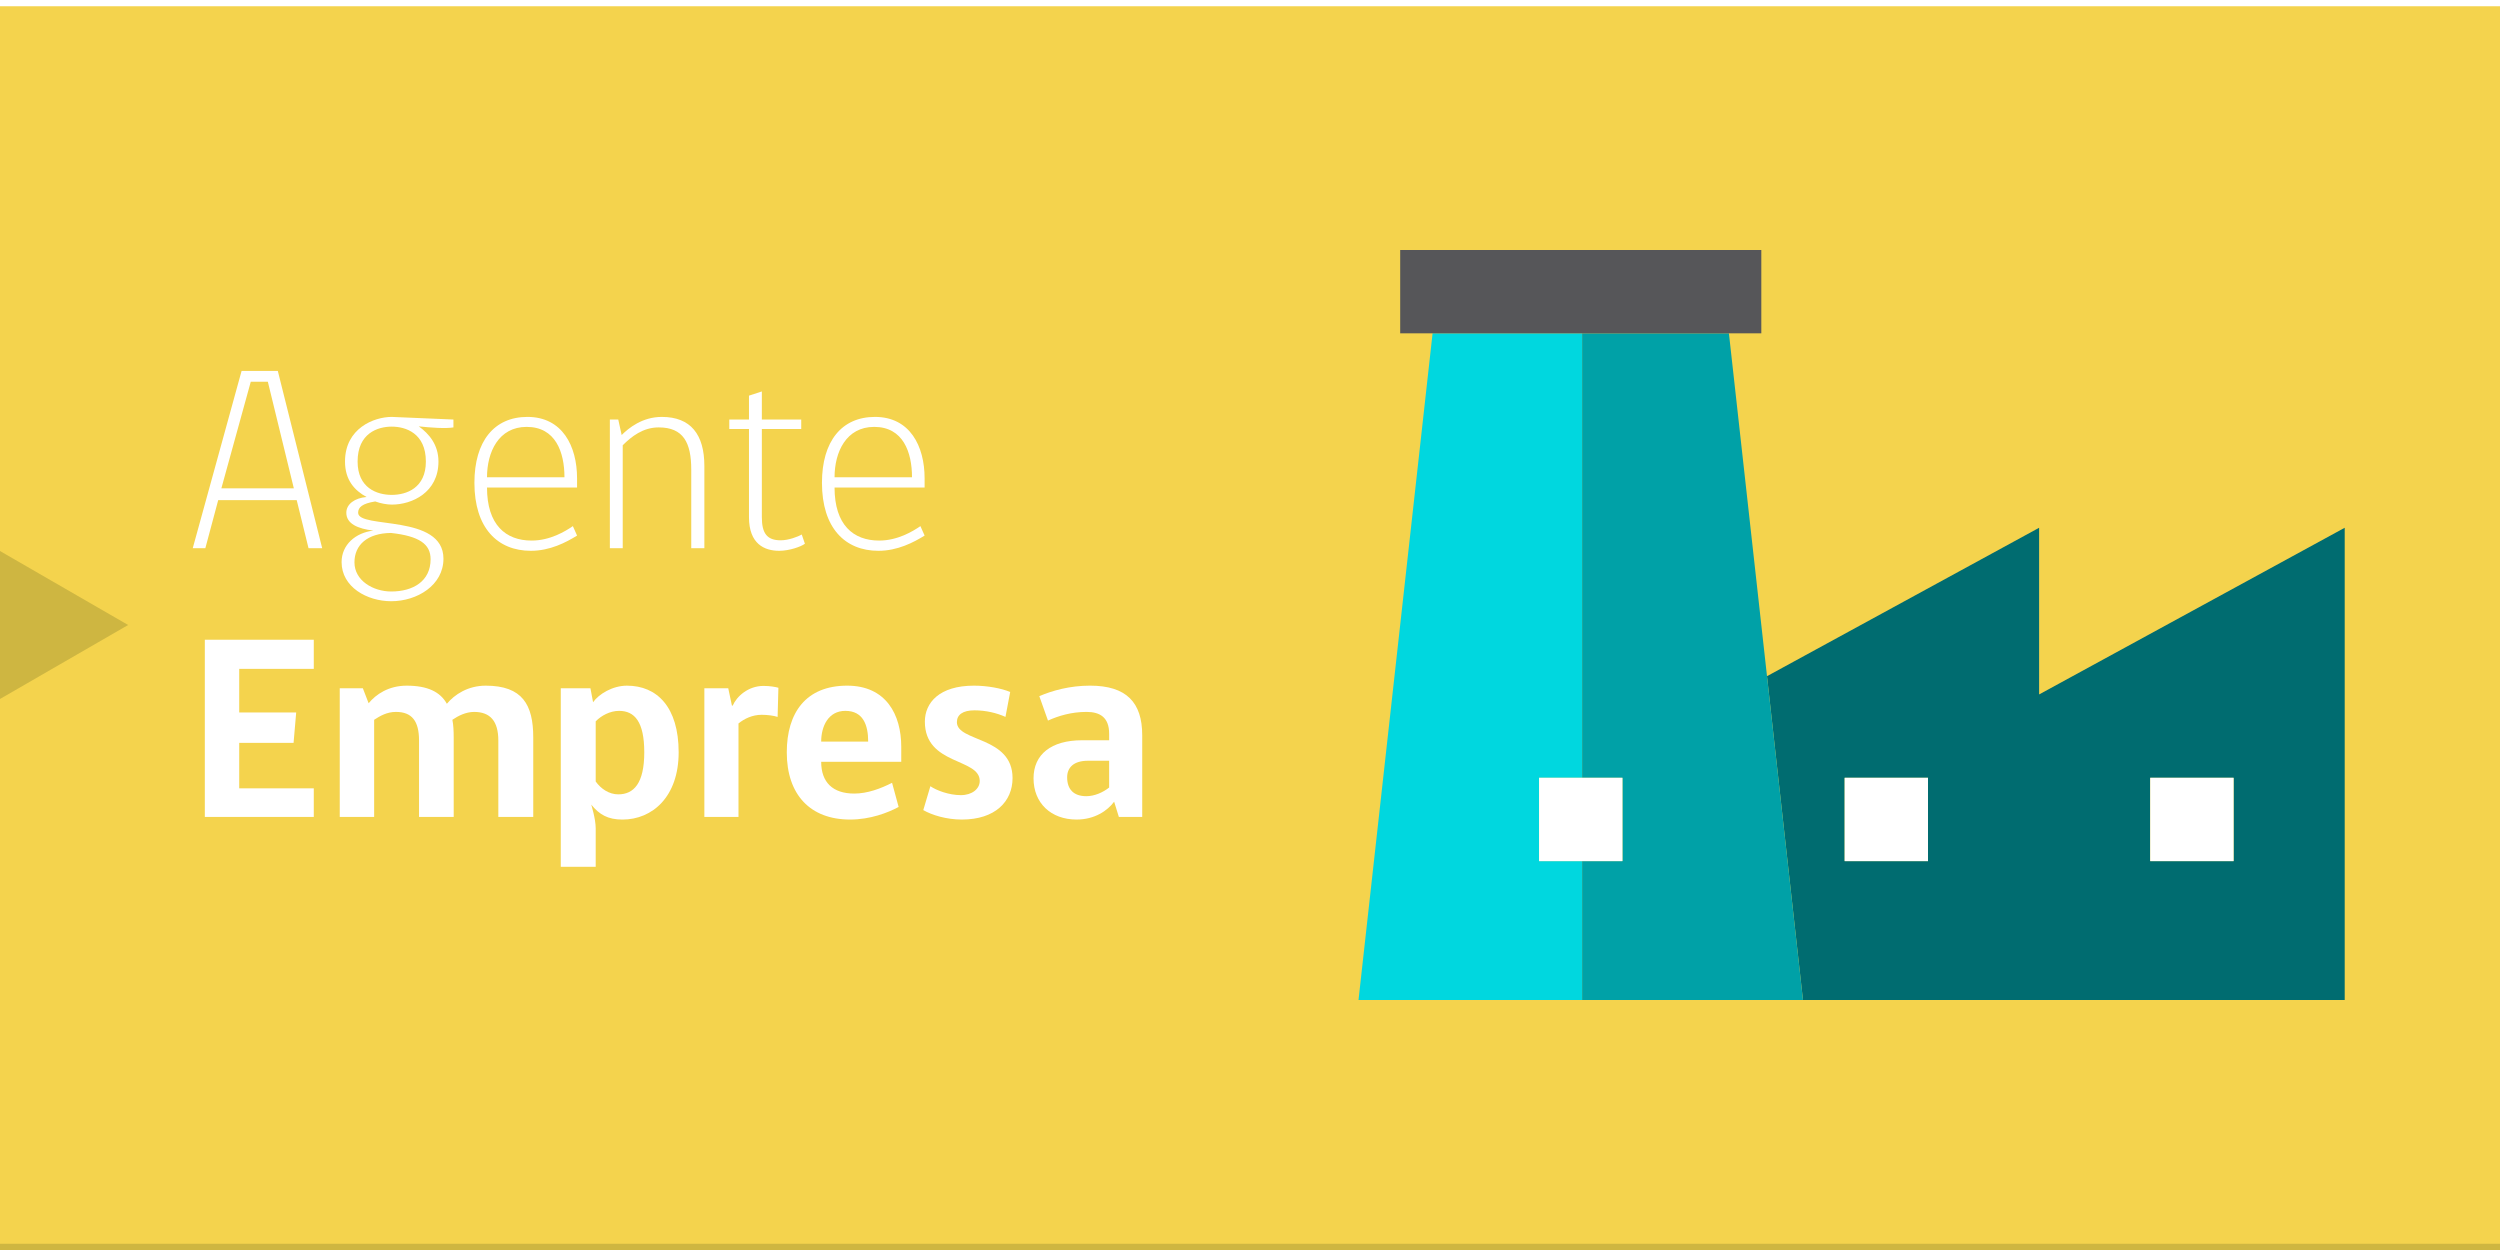<?xml version="1.0" encoding="utf-8"?>
<!-- Generator: Adobe Illustrator 15.1.0, SVG Export Plug-In . SVG Version: 6.00 Build 0)  -->
<!DOCTYPE svg PUBLIC "-//W3C//DTD SVG 1.1//EN" "http://www.w3.org/Graphics/SVG/1.1/DTD/svg11.dtd">
<svg version="1.1" id="Capa_1" xmlns="http://www.w3.org/2000/svg" xmlns:xlink="http://www.w3.org/1999/xlink" x="0px" y="0px" width="400px" height="200px" viewBox="0 0 400 200" enable-background="new 0 0 400 200" xml:space="preserve">
  <rect x="0" y="0" width="400" height="200" fill="#333333" stroke="none"/>
  <rect y="0.122" fill="#F4D34D" width="400" height="199.756" />
  <path fill="#B7E5C4" d="M1006.056,434.859" />
  <path fill="#B7E5C4" d="M206.057,434.859" />
  <path fill="none" d="M206.057,434.859" />
  <path fill="none" d="M1006.057,434.859" />
  <path fill="none" d="M206.057,434.859" />
  <path fill="none" d="M1006.057,434.859" />
  <path fill="none" d="M206.057,434.859" />
  <path fill="none" d="M1006.057,434.859" />
  <path fill="none" d="M206.057,434.859" />
  <path fill="none" d="M1006.057,434.859" />
  <path fill="none" d="M206.057,434.859" />
  <path fill="none" d="M1006.057,434.859" />
  <path fill="none" d="M206.057,434.859" />
  <path fill="none" d="M1006.057,434.859" />
  <path fill="none" d="M206.057,434.859" />
  <path fill="none" d="M1006.057,434.859" />
  <path fill="none" d="M206.057,434.859" />
  <path fill="none" d="M1006.057,434.859" />
  <path fill="none" d="M206.057,434.859" />
  <path fill="none" d="M1006.057,434.859" />
  <path fill="none" d="M206.057,434.859" />
  <path fill="none" d="M1006.057,434.859" />
  <path fill="none" d="M206.057,434.859" />
  <path fill="none" d="M1006.057,434.859" />
  <path fill="none" d="M206.057,434.859" />
  <path fill="none" d="M1006.057,434.859" />
  <path fill="none" d="M206.057,434.859" />
  <path fill="none" d="M1006.057,434.859" />
  <path fill="none" d="M1006.057,434.859" />
  <path fill="none" d="M206.057,434.859" />
  <polygon fill="#CEB641" points="0,88.164 20.5,100 0,111.836 " />
  <rect fill="#FFFFFF" width="400" height="1" />
  <rect y="199" fill="#CEB641" width="400" height="1" />
  <g enable-background="new    ">
    <path fill="#FFFFFF" d="M32.856,87.709H30.84l7.813-28.355h5.797l7.099,28.355h-2.185l-1.89-7.688h-12.56L32.856,87.709z
		 M40.124,61.076l-4.705,17.055h11.594l-4.159-17.055H40.124z" />
    <path fill="#FFFFFF" d="M72.549,67.125v1.261c-1.26,0.21-3.613,0.042-5.545-0.168c1.638,1.176,3.15,2.94,3.15,5.629
		c0,4.957-4.243,6.889-7.435,6.889c-0.798,0-1.765-0.168-2.688-0.504c-2.059,0.336-2.73,0.925-2.73,1.807
		c0,2.646,13.652,0.126,13.652,7.352c0,4.242-4.201,6.805-8.359,6.805c-3.865,0-7.939-2.269-7.939-6.259
		c0-2.772,2.226-4.705,5.083-5.041c-2.478-0.294-4.327-1.092-4.327-2.856c0-1.387,1.344-2.353,3.235-2.521
		c-1.933-1.05-3.445-2.73-3.445-5.671c0-5.335,4.663-7.142,7.478-7.142C63.392,66.705,66.878,66.915,72.549,67.125z M62.552,85.272
		c-3.739,0.042-5.839,1.891-5.839,4.705c0,2.94,3.024,4.663,5.881,4.663c3.486,0,6.301-1.639,6.301-5.167
		C68.895,87.079,67.13,85.776,62.552,85.272z M68.139,73.847c0-4.537-3.235-5.587-5.461-5.587c-2.227,0-5.461,1.05-5.461,5.587
		c0,4.242,3.108,5.335,5.461,5.335C65.03,79.182,68.139,78.089,68.139,73.847z" />
    <path fill="#FFFFFF" d="M77.922,78.005c0,5.966,2.982,8.486,7.142,8.486c2.94,0,5.377-1.471,6.595-2.311l0.672,1.512
		c-1.764,1.093-4.327,2.437-7.394,2.437c-5.335,0-9.031-3.654-9.031-10.88c0-6.637,3.15-10.544,8.485-10.544
		c5.587,0,7.939,4.663,7.939,9.83v1.47H77.922z M84.265,68.302c-4.495,0-6.343,4.032-6.343,8.065h12.392
		C90.314,72.334,88.886,68.302,84.265,68.302z" />
    <path fill="#FFFFFF" d="M110.6,87.709V75.148c0-4.326-1.26-6.763-5.209-6.763c-2.521,0-4.369,1.47-5.755,2.856v16.467h-2.059
		V67.125h1.344l0.546,2.479c1.134-1.134,3.318-2.898,6.427-2.898c4.621,0,6.805,2.814,6.805,7.855v13.148H110.6z" />
    <path fill="#FFFFFF" d="M124.668,88.129c-2.353,0-4.831-1.092-4.831-5.377V68.638h-3.15v-1.513h3.15v-3.822l2.059-0.672v4.494
		h6.301v1.513h-6.301v14.114c0,2.604,0.84,3.697,3.024,3.697c1.26,0,2.772-0.589,3.361-0.925l0.504,1.471
		C128.197,87.457,126.306,88.129,124.668,88.129z" />
    <path fill="#FFFFFF" d="M133.529,78.005c0,5.966,2.982,8.486,7.141,8.486c2.94,0,5.377-1.471,6.596-2.311l0.672,1.512
		c-1.765,1.093-4.327,2.437-7.394,2.437c-5.335,0-9.031-3.654-9.031-10.88c0-6.637,3.15-10.544,8.485-10.544
		c5.587,0,7.939,4.663,7.939,9.83v1.47H133.529z M139.872,68.302c-4.495,0-6.343,4.032-6.343,8.065h12.392
		C145.921,72.334,144.493,68.302,139.872,68.302z" />
  </g>
  <g enable-background="new    ">
    <path fill="#FFFFFF" d="M32.772,130.709v-28.355h17.433v4.663h-11.93v6.974h9.116l-0.42,4.873h-8.696v7.267h11.93v4.579H32.772z" />
    <path fill="#FFFFFF" d="M72.591,117.98v12.729h-5.545v-12.225c0-3.108-1.134-4.578-3.696-4.578c-1.429,0-2.521,0.63-3.487,1.26
		v15.543H54.36v-20.584h3.697l0.924,2.395c1.176-1.428,3.193-2.814,6.091-2.814c3.36,0,5.377,1.009,6.427,2.898
		c1.218-1.47,3.36-2.898,6.217-2.898c5.881,0,7.604,3.066,7.604,8.275v12.729h-5.587v-12.225c0-3.108-1.302-4.578-3.865-4.578
		c-1.344,0-2.563,0.63-3.487,1.26C72.549,116.007,72.591,116.973,72.591,117.98z" />
    <path fill="#FFFFFF" d="M95.311,132.516v6.175h-5.587v-28.565h4.747l0.42,2.227c0.924-1.302,3.108-2.646,5.419-2.646
		c4.831,0,8.275,3.444,8.275,10.67c0,7.1-4.201,10.754-8.99,10.754c-2.353,0-3.697-0.798-4.999-2.395
		C94.596,128.734,95.311,131.003,95.311,132.516z M95.311,125.038c0.84,1.176,2.143,2.059,3.613,2.059
		c2.478,0,4.159-1.765,4.159-6.722c0-4.915-1.554-6.637-4.033-6.637c-1.428,0-2.856,0.756-3.739,1.68V125.038z" />
    <path fill="#FFFFFF" d="M124.418,114.704c-0.672-0.21-1.639-0.336-2.563-0.336c-1.47,0-2.772,0.63-3.697,1.386v14.955h-5.461
		v-20.584h3.823l0.588,2.772h0.126c0.63-1.47,2.479-3.15,4.915-3.15c1.092,0,1.932,0.168,2.395,0.294L124.418,114.704z" />
    <path fill="#FFFFFF" d="M131.389,121.888c0,3.276,1.848,5.083,5.293,5.083c2.1,0,4.242-0.799,6.049-1.723l1.05,3.864
		c-1.722,0.925-4.536,2.017-7.771,2.017c-6.343,0-10.124-3.948-10.124-10.754c0-6.343,3.067-10.67,9.662-10.67
		c6.218,0,8.653,4.621,8.653,9.788v2.395H131.389z M135.253,113.738c-2.73,0-3.864,2.479-3.864,4.915h7.519
		C138.907,116.007,138.109,113.738,135.253,113.738z" />
    <path fill="#FFFFFF" d="M153.103,115.544c0,3.193,8.905,2.227,8.905,8.948c0,3.738-2.772,6.637-8.107,6.637
		c-2.479,0-4.789-0.714-6.175-1.512l1.134-3.823c0.966,0.672,2.982,1.429,4.873,1.429c1.807,0,3.024-1.009,3.024-2.269
		c0-3.697-8.779-2.479-8.779-9.494c0-3.024,2.311-5.755,7.855-5.755c2.142,0,4.368,0.42,5.797,1.009l-0.756,3.99
		c-1.387-0.63-3.151-1.05-4.957-1.05C154.026,113.654,153.103,114.368,153.103,115.544z" />
    <path fill="#FFFFFF" d="M179.018,130.709l-0.757-2.437c-1.05,1.429-3.108,2.856-6.007,2.856c-4.116,0-6.889-2.646-6.889-6.595
		c0-3.823,2.814-6.092,7.771-6.092h4.327v-1.05c0-2.646-1.512-3.486-3.612-3.486c-2.437,0-4.495,0.63-6.176,1.386l-1.386-3.906
		c2.059-0.883,4.873-1.681,8.107-1.681c5.839,0,8.359,2.688,8.359,7.939v13.064H179.018z M177.463,121.72h-3.402
		c-2.269,0-3.318,1.092-3.318,2.646c0,1.89,1.008,3.024,3.066,3.024c1.302,0,2.646-0.588,3.654-1.387V121.72z" />
  </g>
  <g>
    <g>
      <path fill="#DEDDE0" d="M295.146,53.328" />
      <path fill="#006C70" d="M326.259,84.442l-43.538,23.748l5.756,51.814h86.676V84.442l-48.894,26.669V84.442L326.259,84.442z
			 M344.038,124.445h13.334v13.334h-13.334V124.445L344.038,124.445z M308.479,137.779h-13.334v-13.334h13.334V137.779z" />
    </g>
    <path fill="#00D7DF" d="M246.253,137.779v-13.334h6.888V53.331h-23.928l-11.852,106.673h35.779v-22.225H246.253z" />
    <path fill="#00A1A7" d="M276.626,53.331h-23.485v71.114h6.446v13.334h-6.446v22.226h35.336l-5.756-51.813L276.626,53.331z" />
    <rect x="295.146" y="124.445" fill="#FFFFFF" width="13.334" height="13.334" />
    <rect x="344.038" y="124.445" fill="#FFFFFF" width="13.334" height="13.334" />
    <rect x="246.253" y="124.445" fill="#FFFFFF" width="13.334" height="13.334" />
    <path fill="#565659" d="M276.626,53.331h5.185V39.997h-57.781v13.334H276.626z" />
  </g>
</svg>
